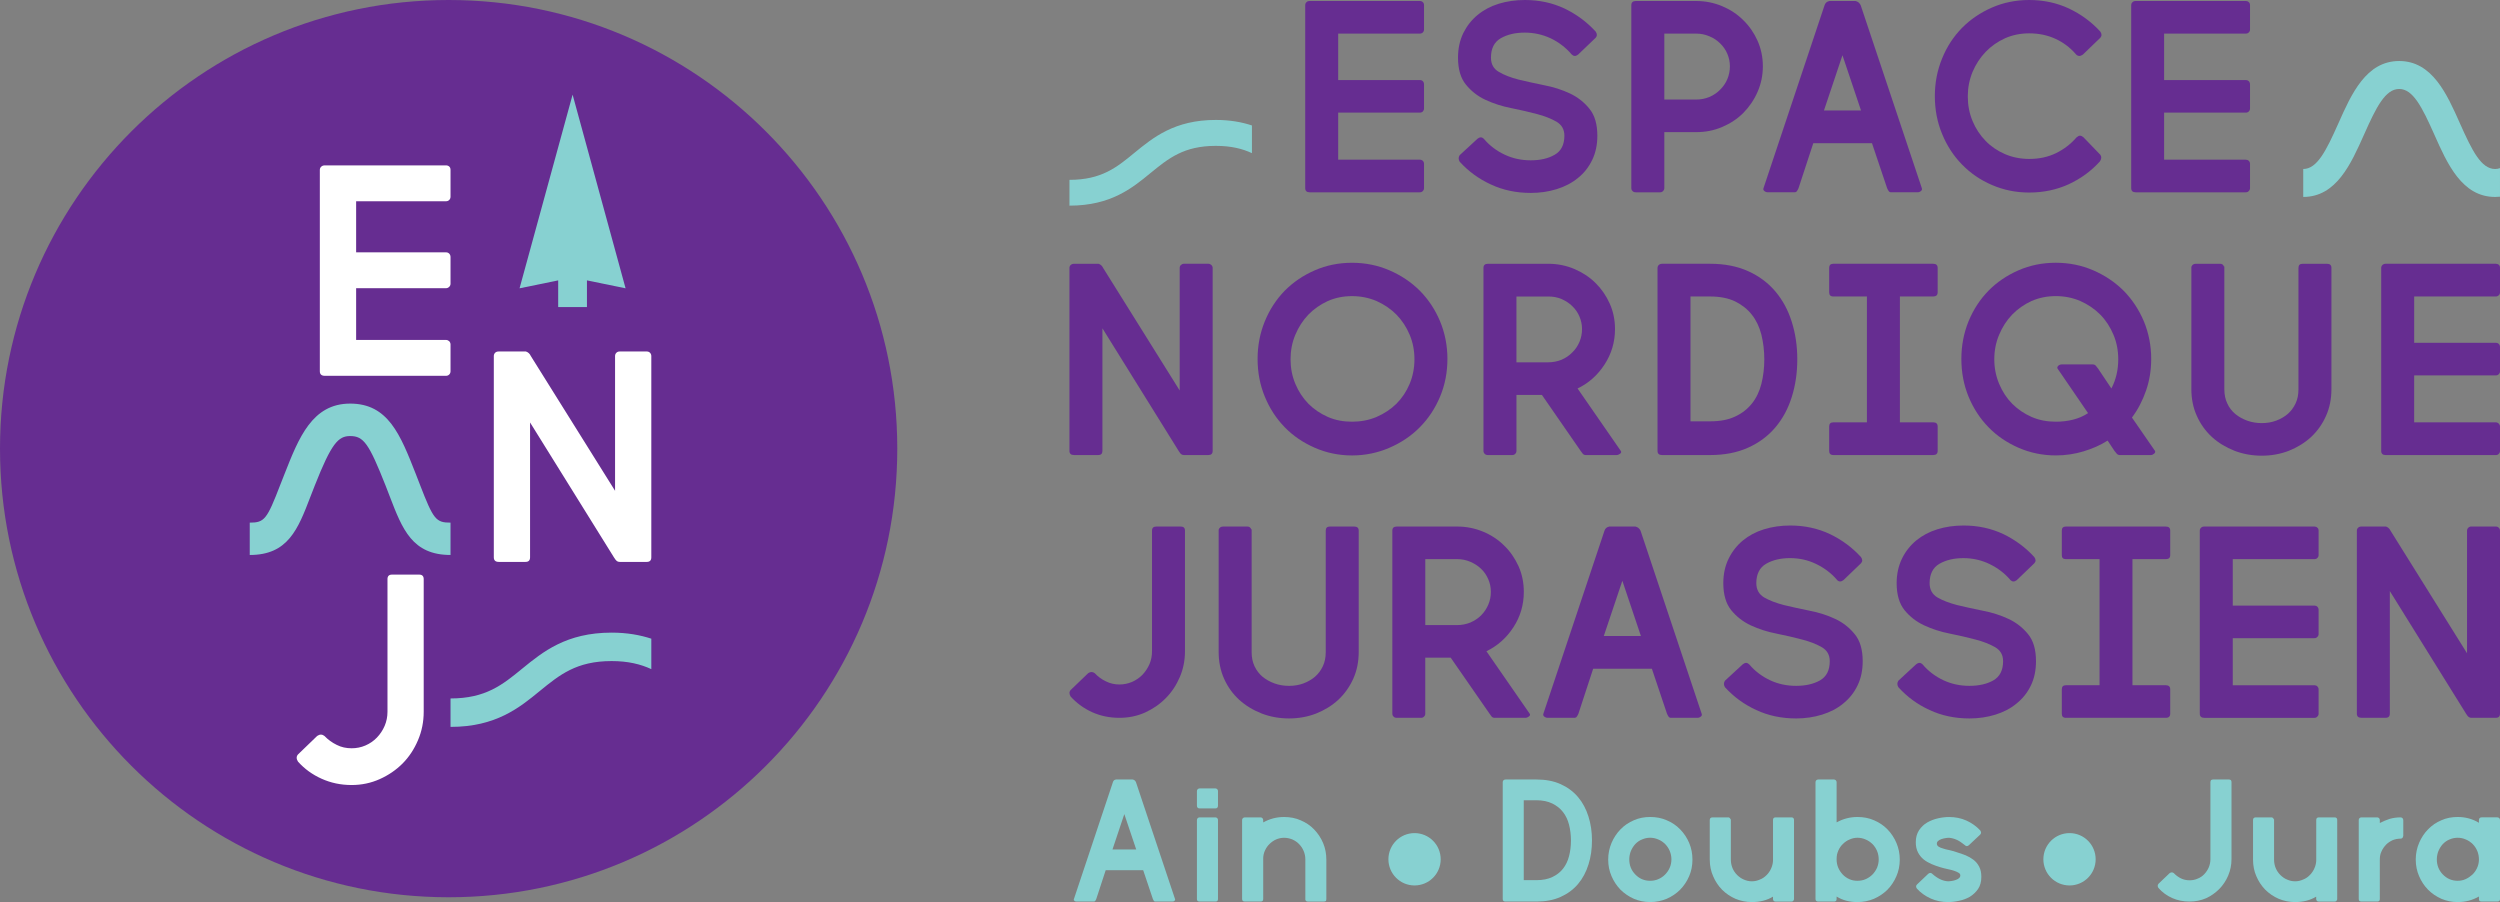 <?xml version="1.0" encoding="utf-8"?>
<!-- Generator: Adobe Illustrator 14.0.0, SVG Export Plug-In . SVG Version: 6.00 Build 43363)  -->
<!DOCTYPE svg PUBLIC "-//W3C//DTD SVG 1.1//EN" "http://www.w3.org/Graphics/SVG/1.1/DTD/svg11.dtd">
<svg version="1.1" id="Calque_1" xmlns="http://www.w3.org/2000/svg" xmlns:xlink="http://www.w3.org/1999/xlink" x="0px" y="0px"
	 width="194px" height="70px" viewBox="0 0 194 70" enable-background="new 0 0 194 70" xml:space="preserve">
<rect x="0" y="0" width="194" height="70" fill="#808080" stroke="none"/>
<g>
	<path fill="#662D91" d="M83.336,20.469h1.919c0.161,0.059,0.273,0.166,0.347,0.322l5.942,9.512v-9.512
		c0-0.088,0.029-0.166,0.093-0.225s0.137-0.098,0.229-0.098h1.909c0.093,0,0.166,0.039,0.229,0.098s0.098,0.137,0.098,0.225V34.99
		c0,0.215-0.112,0.322-0.327,0.322h-1.909c-0.073,0-0.137-0.02-0.19-0.059c-0.054-0.029-0.122-0.117-0.215-0.264l-5.913-9.512v9.512
		c0,0.215-0.107,0.322-0.317,0.322h-1.895c-0.229,0-0.347-0.107-0.347-0.322V20.791c0-0.088,0.034-0.166,0.093-0.225
		C83.146,20.508,83.233,20.469,83.336,20.469"/>
	<path fill="#662D91" d="M100.147,27.881c0,0.674,0.122,1.309,0.371,1.904s0.586,1.104,1.011,1.543
		c0.43,0.43,0.933,0.771,1.509,1.025s1.201,0.371,1.88,0.371c0.669,0,1.309-0.117,1.904-0.371c0.591-0.254,1.108-0.596,1.543-1.025
		c0.435-0.439,0.776-0.947,1.025-1.543s0.371-1.23,0.371-1.904s-0.122-1.318-0.371-1.904c-0.249-0.596-0.591-1.113-1.025-1.562
		c-0.435-0.439-0.952-0.791-1.543-1.055c-0.596-0.254-1.235-0.381-1.904-0.381c-0.679,0-1.304,0.127-1.88,0.381
		c-0.576,0.264-1.079,0.615-1.509,1.055c-0.425,0.449-0.762,0.967-1.011,1.562C100.27,26.562,100.147,27.207,100.147,27.881
		 M97.589,27.852c0-1.025,0.186-2.002,0.562-2.92c0.371-0.908,0.889-1.699,1.543-2.373c0.659-0.664,1.436-1.191,2.334-1.582
		c0.894-0.391,1.855-0.586,2.891-0.586c1.025,0,1.997,0.195,2.9,0.586c0.908,0.391,1.694,0.918,2.358,1.582
		c0.669,0.674,1.191,1.465,1.572,2.373c0.381,0.918,0.571,1.895,0.571,2.92c0,1.045-0.19,2.021-0.571,2.93s-0.903,1.699-1.572,2.373
		c-0.664,0.674-1.45,1.201-2.358,1.592c-0.903,0.391-1.875,0.596-2.9,0.596c-1.035,0-1.997-0.205-2.891-0.596
		c-0.898-0.391-1.675-0.918-2.334-1.592c-0.654-0.674-1.172-1.465-1.543-2.373C97.774,29.873,97.589,28.896,97.589,27.852"/>
	<path fill="#662D91" d="M120.152,28.115c0.356,0,0.693-0.068,1.016-0.195c0.317-0.137,0.596-0.322,0.835-0.566
		c0.244-0.234,0.43-0.508,0.562-0.82s0.2-0.645,0.2-0.996c0-0.342-0.068-0.664-0.2-0.977s-0.317-0.576-0.562-0.811
		c-0.239-0.234-0.518-0.41-0.835-0.547c-0.322-0.137-0.659-0.195-1.016-0.195h-2.476v5.107H120.152z M120.152,20.469
		c0.713,0,1.382,0.137,2.012,0.4c0.63,0.273,1.177,0.625,1.641,1.084c0.459,0.449,0.83,0.986,1.104,1.592
		c0.278,0.615,0.415,1.279,0.415,1.992c0,1.006-0.273,1.924-0.815,2.754s-1.235,1.445-2.09,1.855l3.354,4.844
		c0.054,0.068,0.039,0.146-0.049,0.215c-0.093,0.068-0.181,0.107-0.269,0.107h-2.397c-0.107,0-0.186-0.039-0.239-0.107
		s-0.107-0.146-0.161-0.215l-3.008-4.346h-1.973v4.346c0,0.088-0.034,0.166-0.093,0.225c-0.063,0.068-0.137,0.098-0.225,0.098
		h-1.895c-0.107,0-0.19-0.029-0.254-0.098c-0.063-0.059-0.093-0.137-0.093-0.225V20.791c0-0.215,0.117-0.322,0.347-0.322H120.152z"
		/>
	<path fill="#662D91" d="M132.701,32.695c0.762,0,1.411-0.117,1.943-0.371c0.532-0.244,0.967-0.586,1.309-1.016
		c0.337-0.42,0.581-0.938,0.732-1.523c0.146-0.586,0.225-1.221,0.225-1.895s-0.078-1.309-0.225-1.914
		c-0.151-0.596-0.396-1.113-0.732-1.543c-0.342-0.439-0.776-0.781-1.309-1.045c-0.532-0.254-1.182-0.381-1.943-0.381h-1.519v9.688
		H132.701z M128.624,34.99V20.791c0-0.088,0.034-0.166,0.093-0.225c0.063-0.059,0.151-0.098,0.254-0.098h3.74
		c1.123,0,2.104,0.195,2.949,0.576s1.548,0.908,2.109,1.572s0.986,1.445,1.27,2.354c0.288,0.908,0.43,1.875,0.43,2.91
		c0,1.045-0.142,2.021-0.43,2.93c-0.283,0.908-0.708,1.689-1.27,2.354s-1.265,1.191-2.109,1.572s-1.826,0.576-2.949,0.576h-3.74
		C128.741,35.312,128.624,35.205,128.624,34.99"/>
	<path fill="#662D91" d="M141.944,34.99v-1.895c0-0.215,0.107-0.322,0.322-0.322h2.607v-9.766h-2.607
		c-0.215,0-0.322-0.107-0.322-0.322v-1.895c0-0.215,0.107-0.322,0.322-0.322h7.749c0.229,0,0.347,0.107,0.347,0.322v1.895
		c0,0.215-0.117,0.322-0.347,0.322h-2.583v9.766h2.583c0.229,0,0.347,0.107,0.347,0.322v1.895c0,0.215-0.117,0.322-0.347,0.322
		h-7.749C142.052,35.312,141.944,35.205,141.944,34.99"/>
	<path fill="#662D91" d="M154.757,27.881c0,0.674,0.127,1.309,0.376,1.904s0.586,1.113,1.011,1.543
		c0.43,0.43,0.928,0.771,1.504,1.025c0.581,0.254,1.206,0.371,1.88,0.371c0.464,0,0.908-0.049,1.333-0.156s0.815-0.273,1.172-0.508
		l-2.373-3.467c-0.034-0.068-0.01-0.137,0.068-0.215c0.078-0.068,0.166-0.098,0.254-0.098h2.422c0.093,0,0.166,0.029,0.229,0.098
		c0.063,0.078,0.122,0.146,0.171,0.215l1.04,1.553c0.356-0.684,0.532-1.436,0.532-2.266c0-0.674-0.122-1.318-0.371-1.904
		c-0.249-0.596-0.591-1.123-1.025-1.562s-0.952-0.791-1.548-1.055c-0.591-0.254-1.23-0.381-1.904-0.381s-1.299,0.127-1.88,0.381
		c-0.576,0.264-1.074,0.615-1.504,1.055c-0.425,0.439-0.762,0.967-1.011,1.562C154.884,26.562,154.757,27.207,154.757,27.881
		 M167.228,34.99c0.034,0.068,0.015,0.146-0.068,0.215c-0.078,0.068-0.161,0.107-0.254,0.107h-2.422
		c-0.088,0-0.166-0.039-0.225-0.107c-0.063-0.068-0.122-0.146-0.176-0.215l-0.532-0.801c-0.566,0.361-1.196,0.635-1.88,0.84
		s-1.396,0.312-2.144,0.312c-1.03,0-1.992-0.205-2.891-0.596c-0.894-0.391-1.675-0.918-2.329-1.592
		c-0.659-0.674-1.172-1.465-1.548-2.373c-0.371-0.908-0.557-1.885-0.557-2.93c0-1.025,0.186-2.002,0.557-2.92
		c0.376-0.908,0.889-1.699,1.548-2.373c0.654-0.664,1.436-1.191,2.329-1.582c0.898-0.391,1.86-0.586,2.891-0.586
		s1.997,0.195,2.905,0.586c0.903,0.391,1.689,0.918,2.358,1.582c0.664,0.674,1.187,1.465,1.572,2.373
		c0.381,0.918,0.571,1.895,0.571,2.92c0,0.869-0.132,1.689-0.4,2.461s-0.63,1.475-1.094,2.09L167.228,34.99z"/>
	<path fill="#662D91" d="M178.36,30.215v-9.424c0-0.215,0.107-0.322,0.322-0.322h1.89c0.234,0,0.347,0.107,0.347,0.322v9.404
		c0,0.762-0.142,1.465-0.425,2.09c-0.283,0.635-0.669,1.172-1.157,1.631c-0.493,0.449-1.064,0.801-1.719,1.064
		c-0.659,0.254-1.357,0.381-2.104,0.381s-1.455-0.127-2.119-0.381c-0.664-0.264-1.25-0.615-1.743-1.064
		c-0.498-0.459-0.889-0.996-1.172-1.631c-0.288-0.625-0.43-1.328-0.43-2.09v-9.482c0.054-0.166,0.171-0.244,0.347-0.244h1.895
		c0.142,0,0.239,0.078,0.288,0.215h0.029v9.531c0,0.41,0.078,0.781,0.229,1.094c0.146,0.322,0.356,0.596,0.625,0.82
		c0.264,0.215,0.576,0.391,0.933,0.518c0.352,0.127,0.728,0.186,1.118,0.186s0.757-0.059,1.104-0.186s0.649-0.303,0.903-0.518
		c0.259-0.225,0.464-0.498,0.615-0.82C178.287,30.996,178.36,30.625,178.36,30.215"/>
	<path fill="#662D91" d="M184.781,34.99V20.791c0-0.088,0.034-0.166,0.093-0.225c0.063-0.059,0.146-0.098,0.254-0.098h8.555
		c0.088,0,0.161,0.029,0.225,0.078c0.063,0.059,0.093,0.137,0.093,0.244v1.895c0,0.088-0.029,0.166-0.093,0.225
		s-0.137,0.098-0.225,0.098h-6.343v3.594h6.343c0.088,0,0.161,0.029,0.225,0.088S194,26.836,194,26.943v1.865
		c0,0.098-0.029,0.166-0.093,0.225c-0.063,0.068-0.137,0.098-0.225,0.098h-6.343v3.643h6.343c0.088,0,0.161,0.039,0.225,0.098
		c0.063,0.068,0.093,0.137,0.093,0.225v1.895c0,0.088-0.029,0.166-0.093,0.225c-0.063,0.068-0.137,0.098-0.225,0.098h-8.555
		C184.898,35.312,184.781,35.205,184.781,34.99"/>
	<path fill="#662D91" d="M89.396,41.182c0-0.215,0.112-0.322,0.327-0.322h1.909c0.215,0,0.322,0.107,0.322,0.322v9.355
		c0,0.703-0.132,1.377-0.4,2.002c-0.273,0.635-0.635,1.182-1.094,1.641c-0.459,0.469-0.991,0.83-1.606,1.113
		c-0.615,0.273-1.274,0.41-1.987,0.41c-0.762,0-1.47-0.146-2.119-0.439c-0.645-0.293-1.201-0.703-1.665-1.211
		c-0.122-0.195-0.122-0.371,0-0.508l1.362-1.309c0.176-0.117,0.347-0.117,0.503,0c0.249,0.264,0.537,0.479,0.869,0.635
		c0.327,0.166,0.679,0.244,1.05,0.244c0.337,0,0.664-0.068,0.972-0.195c0.312-0.137,0.581-0.322,0.815-0.557
		c0.229-0.244,0.41-0.518,0.547-0.83c0.132-0.312,0.195-0.645,0.195-0.996V41.182z"/>
	<path fill="#662D91" d="M102.877,50.605v-9.424c0-0.215,0.107-0.322,0.317-0.322h1.895c0.229,0,0.347,0.107,0.347,0.322v9.404
		c0,0.762-0.142,1.465-0.425,2.09c-0.288,0.635-0.674,1.172-1.162,1.631c-0.488,0.449-1.06,0.801-1.719,1.064
		c-0.654,0.254-1.357,0.381-2.104,0.381c-0.742,0-1.45-0.127-2.114-0.381c-0.669-0.264-1.25-0.615-1.748-1.064
		c-0.498-0.459-0.889-0.996-1.172-1.631c-0.283-0.625-0.425-1.328-0.425-2.09v-9.482c0.054-0.156,0.166-0.244,0.347-0.244h1.89
		c0.142,0,0.239,0.078,0.293,0.215h0.029v9.531c0,0.41,0.073,0.771,0.225,1.094s0.361,0.596,0.625,0.82
		c0.269,0.215,0.576,0.391,0.933,0.518s0.728,0.186,1.118,0.186s0.762-0.059,1.108-0.186s0.645-0.303,0.903-0.518
		c0.259-0.225,0.464-0.498,0.615-0.82S102.877,51.016,102.877,50.605"/>
	<path fill="#662D91" d="M113.082,48.506c0.352,0,0.693-0.068,1.011-0.195c0.317-0.137,0.601-0.322,0.84-0.557
		c0.239-0.244,0.425-0.518,0.557-0.83c0.137-0.312,0.2-0.645,0.2-0.996c0-0.342-0.063-0.664-0.2-0.977
		c-0.132-0.312-0.317-0.586-0.557-0.811c-0.239-0.234-0.522-0.41-0.84-0.547s-0.659-0.205-1.011-0.205h-2.48v5.117H113.082z
		 M113.082,40.859c0.708,0,1.377,0.137,2.012,0.4c0.63,0.264,1.177,0.625,1.636,1.084c0.464,0.449,0.83,0.986,1.108,1.592
		c0.273,0.615,0.41,1.279,0.41,1.992c0,1.006-0.269,1.924-0.811,2.754s-1.24,1.445-2.09,1.855l3.354,4.844
		c0.054,0.068,0.034,0.146-0.054,0.215s-0.176,0.107-0.269,0.107h-2.397c-0.103,0-0.186-0.039-0.239-0.107s-0.107-0.146-0.156-0.215
		l-3.013-4.346h-1.973v4.346c0,0.088-0.029,0.166-0.093,0.225c-0.063,0.068-0.137,0.098-0.225,0.098h-1.895
		c-0.103,0-0.19-0.029-0.249-0.098c-0.063-0.059-0.093-0.137-0.093-0.225V41.182c0-0.215,0.112-0.322,0.342-0.322H113.082z"/>
	<path fill="#662D91" d="M124.454,49.355h2.881l-1.44-4.287L124.454,49.355z M126.852,40.859h0.054
		c0.181,0.039,0.312,0.146,0.4,0.322l4.741,14.199c0.039,0.088,0.015,0.166-0.063,0.225c-0.083,0.068-0.166,0.098-0.254,0.098
		h-2.051c-0.093,0-0.156-0.029-0.2-0.098c-0.044-0.059-0.083-0.137-0.122-0.225l-1.172-3.486h-4.556l-1.143,3.486
		c-0.039,0.088-0.078,0.166-0.122,0.225c-0.044,0.068-0.112,0.098-0.2,0.098h-2.051c-0.107,0-0.2-0.029-0.278-0.098
		c-0.078-0.059-0.103-0.137-0.068-0.225l4.741-14.199c0.054-0.176,0.181-0.283,0.376-0.322h0.078H126.852z"/>
	<path fill="#662D91" d="M139.376,55.752c-1.118,0-2.148-0.215-3.091-0.654c-0.942-0.43-1.748-1.025-2.427-1.768
		c-0.107-0.176-0.107-0.352,0-0.508l1.387-1.279c0.181-0.137,0.337-0.137,0.479,0l0.029,0.029c0.444,0.518,0.977,0.918,1.597,1.211
		s1.299,0.439,2.026,0.439s1.343-0.137,1.851-0.42c0.508-0.293,0.762-0.781,0.762-1.494c0-0.488-0.205-0.84-0.615-1.084
		c-0.41-0.234-0.918-0.439-1.533-0.596c-0.61-0.166-1.274-0.312-1.982-0.459c-0.713-0.137-1.372-0.352-1.987-0.635
		c-0.61-0.283-1.123-0.684-1.528-1.182c-0.41-0.508-0.615-1.211-0.615-2.1c0-0.703,0.137-1.338,0.415-1.904
		c0.273-0.557,0.645-1.025,1.104-1.406c0.464-0.381,1.006-0.674,1.641-0.869c0.63-0.195,1.309-0.293,2.036-0.293
		c1.118,0,2.144,0.225,3.076,0.664c0.933,0.449,1.738,1.045,2.412,1.787c0.127,0.176,0.127,0.342,0,0.479l-1.362,1.309
		c-0.181,0.137-0.342,0.137-0.483,0l-0.024-0.029c-0.444-0.518-0.981-0.918-1.606-1.221c-0.62-0.303-1.299-0.459-2.031-0.459
		c-0.728,0-1.348,0.146-1.855,0.439s-0.762,0.801-0.762,1.504c0,0.498,0.205,0.869,0.615,1.113c0.41,0.234,0.918,0.43,1.523,0.586
		c0.605,0.146,1.27,0.293,1.992,0.439c0.718,0.137,1.382,0.352,1.987,0.635c0.61,0.283,1.113,0.684,1.523,1.191
		c0.41,0.498,0.615,1.201,0.615,2.09c0,0.713-0.132,1.338-0.4,1.885c-0.264,0.557-0.635,1.016-1.104,1.396
		c-0.469,0.391-1.021,0.674-1.65,0.869S140.084,55.752,139.376,55.752"/>
	<path fill="#662D91" d="M152.828,55.752c-1.118,0-2.148-0.215-3.091-0.654c-0.942-0.43-1.748-1.025-2.422-1.768
		c-0.107-0.176-0.107-0.352,0-0.508l1.382-1.279c0.181-0.137,0.337-0.137,0.483,0l0.024,0.029c0.444,0.518,0.977,0.918,1.597,1.211
		c0.625,0.293,1.299,0.439,2.026,0.439s1.348-0.137,1.851-0.42c0.508-0.293,0.762-0.781,0.762-1.494c0-0.488-0.205-0.84-0.615-1.084
		c-0.41-0.234-0.918-0.439-1.528-0.596c-0.615-0.166-1.279-0.312-1.987-0.459c-0.708-0.137-1.372-0.352-1.982-0.635
		c-0.615-0.283-1.128-0.684-1.533-1.182c-0.41-0.508-0.615-1.211-0.615-2.1c0-0.703,0.142-1.338,0.415-1.904
		c0.273-0.557,0.645-1.025,1.104-1.406c0.464-0.381,1.011-0.674,1.641-0.869s1.309-0.293,2.036-0.293
		c1.118,0,2.144,0.225,3.081,0.664c0.928,0.449,1.733,1.045,2.407,1.787c0.127,0.176,0.127,0.342,0,0.479L156.5,45.02
		c-0.181,0.137-0.337,0.137-0.483,0l-0.024-0.029c-0.444-0.518-0.981-0.918-1.602-1.221c-0.625-0.303-1.304-0.459-2.036-0.459
		c-0.728,0-1.348,0.146-1.855,0.439s-0.762,0.801-0.762,1.504c0,0.498,0.205,0.869,0.615,1.113c0.41,0.234,0.918,0.43,1.523,0.586
		c0.605,0.146,1.27,0.293,1.992,0.439c0.723,0.137,1.387,0.352,1.992,0.635s1.113,0.684,1.523,1.191
		c0.41,0.498,0.61,1.201,0.61,2.09c0,0.713-0.132,1.338-0.396,1.885c-0.269,0.557-0.635,1.016-1.108,1.396
		c-0.469,0.391-1.021,0.674-1.65,0.869S153.536,55.752,152.828,55.752"/>
	<path fill="#662D91" d="M159.996,55.381v-1.885c0-0.215,0.103-0.322,0.317-0.322h2.612v-9.785h-2.612
		c-0.215,0-0.317-0.098-0.317-0.312v-1.895c0-0.215,0.103-0.322,0.317-0.322h7.754c0.229,0,0.342,0.107,0.342,0.322v1.895
		c0,0.215-0.112,0.312-0.342,0.312h-2.588v9.785h2.588c0.229,0,0.342,0.107,0.342,0.322v1.885c0,0.215-0.112,0.322-0.342,0.322
		h-7.754C160.099,55.703,159.996,55.596,159.996,55.381"/>
	<path fill="#662D91" d="M170.704,55.381V41.182c0-0.088,0.029-0.166,0.093-0.225c0.063-0.068,0.146-0.098,0.254-0.098h8.55
		c0.088,0,0.166,0.029,0.225,0.088c0.063,0.049,0.098,0.127,0.098,0.234v1.895c0,0.088-0.034,0.166-0.098,0.225
		c-0.059,0.059-0.137,0.088-0.225,0.088h-6.338v3.604h6.338c0.088,0,0.166,0.029,0.225,0.088c0.063,0.059,0.098,0.146,0.098,0.254
		v1.875c0,0.078-0.034,0.156-0.098,0.215c-0.059,0.068-0.137,0.098-0.225,0.098h-6.338v3.652h6.338c0.088,0,0.166,0.029,0.225,0.088
		c0.063,0.068,0.098,0.137,0.098,0.234v1.885c0,0.088-0.034,0.166-0.098,0.225c-0.059,0.068-0.137,0.098-0.225,0.098h-8.55
		C170.821,55.703,170.704,55.596,170.704,55.381"/>
	<path fill="#662D91" d="M183.238,40.859h1.919c0.156,0.059,0.273,0.166,0.347,0.322l5.938,9.512v-9.512
		c0-0.088,0.034-0.166,0.093-0.225c0.068-0.068,0.142-0.098,0.229-0.098h1.914c0.088,0,0.166,0.029,0.229,0.098
		c0.063,0.059,0.093,0.137,0.093,0.225v14.199c0,0.215-0.107,0.322-0.322,0.322h-1.909c-0.073,0-0.137-0.02-0.19-0.059
		c-0.054-0.029-0.127-0.117-0.215-0.264l-5.913-9.512v9.512c0,0.215-0.107,0.322-0.322,0.322h-1.89
		c-0.229,0-0.347-0.107-0.347-0.322V41.182c0-0.088,0.029-0.166,0.093-0.225C183.048,40.889,183.131,40.859,183.238,40.859"/>
	<path fill="#662D91" d="M101.285,14.6V0.4c0-0.088,0.029-0.166,0.093-0.225c0.059-0.068,0.146-0.098,0.254-0.098h8.55
		c0.093,0,0.166,0.029,0.229,0.088c0.059,0.049,0.093,0.127,0.093,0.234v1.895c0,0.088-0.034,0.166-0.093,0.225
		c-0.063,0.059-0.137,0.088-0.229,0.088h-6.338v3.604h6.338c0.093,0,0.166,0.029,0.229,0.088c0.059,0.059,0.093,0.146,0.093,0.254
		v1.865c0,0.098-0.034,0.166-0.093,0.234c-0.063,0.059-0.137,0.088-0.229,0.088h-6.338v3.652h6.338c0.093,0,0.166,0.029,0.229,0.088
		c0.059,0.059,0.093,0.137,0.093,0.225V14.6c0,0.088-0.034,0.166-0.093,0.225c-0.063,0.068-0.137,0.098-0.229,0.098h-8.55
		C101.397,14.922,101.285,14.814,101.285,14.6"/>
	<path fill="#662D91" d="M118.785,14.971c-1.118,0-2.148-0.215-3.086-0.654c-0.942-0.43-1.753-1.025-2.427-1.768
		c-0.107-0.176-0.107-0.342,0-0.508l1.387-1.279c0.176-0.137,0.337-0.137,0.479,0l0.024,0.029c0.444,0.518,0.977,0.918,1.602,1.211
		c0.62,0.293,1.294,0.439,2.021,0.439c0.732,0,1.348-0.137,1.855-0.43c0.503-0.283,0.757-0.781,0.757-1.484
		c0-0.479-0.205-0.84-0.615-1.084c-0.405-0.234-0.918-0.439-1.528-0.596c-0.615-0.166-1.274-0.312-1.987-0.459
		c-0.708-0.137-1.372-0.352-1.982-0.635c-0.615-0.283-1.123-0.684-1.533-1.191c-0.405-0.498-0.61-1.191-0.61-2.09
		c0-0.703,0.137-1.338,0.41-1.904c0.278-0.557,0.645-1.025,1.108-1.406c0.459-0.381,1.006-0.674,1.636-0.869S117.604,0,118.336,0
		c1.118,0,2.144,0.225,3.076,0.664c0.933,0.449,1.733,1.045,2.412,1.787c0.122,0.176,0.122,0.342,0,0.479l-1.367,1.309
		c-0.176,0.137-0.337,0.137-0.479,0l-0.029-0.029c-0.444-0.518-0.981-0.928-1.602-1.23c-0.625-0.293-1.299-0.449-2.031-0.449
		s-1.348,0.146-1.86,0.439c-0.508,0.293-0.757,0.801-0.757,1.504c0,0.498,0.2,0.869,0.61,1.104c0.41,0.244,0.918,0.439,1.523,0.596
		c0.605,0.146,1.27,0.293,1.992,0.439c0.723,0.137,1.387,0.352,1.992,0.635s1.113,0.684,1.523,1.191
		c0.41,0.498,0.615,1.201,0.615,2.09c0,0.703-0.132,1.338-0.4,1.885c-0.269,0.557-0.635,1.025-1.104,1.396
		c-0.474,0.391-1.025,0.674-1.655,0.869S119.498,14.971,118.785,14.971"/>
	<path fill="#662D91" d="M131.627,7.725c0.356,0,0.693-0.068,1.011-0.195c0.322-0.137,0.601-0.322,0.84-0.566
		c0.239-0.234,0.43-0.508,0.562-0.82s0.2-0.645,0.2-0.996c0-0.342-0.068-0.664-0.2-0.977s-0.322-0.576-0.562-0.811
		s-0.518-0.42-0.84-0.547c-0.317-0.137-0.654-0.205-1.011-0.205h-2.476v5.117H131.627z M131.627,0.078
		c0.708,0,1.382,0.137,2.012,0.4s1.177,0.625,1.636,1.084c0.464,0.449,0.835,0.986,1.108,1.592c0.273,0.615,0.415,1.279,0.415,1.992
		c0,0.703-0.142,1.377-0.415,1.992c-0.273,0.625-0.645,1.162-1.108,1.631c-0.459,0.459-1.006,0.82-1.636,1.084
		c-0.63,0.273-1.304,0.4-2.012,0.4h-2.476V14.6c0,0.088-0.034,0.166-0.098,0.225c-0.059,0.068-0.137,0.098-0.225,0.098h-1.89
		c-0.107,0-0.19-0.029-0.254-0.098c-0.063-0.059-0.093-0.137-0.093-0.225V0.4c0-0.215,0.117-0.322,0.347-0.322H131.627z"/>
	<path fill="#662D91" d="M141.539,8.574h2.876l-1.44-4.287L141.539,8.574z M143.937,0.078h0.054
		c0.176,0.039,0.308,0.146,0.396,0.322l4.746,14.199c0.034,0.088,0.01,0.166-0.068,0.225c-0.078,0.068-0.166,0.098-0.254,0.098
		h-2.051c-0.088,0-0.156-0.029-0.2-0.098c-0.044-0.059-0.083-0.137-0.122-0.225l-1.172-3.486h-4.556l-1.143,3.486
		c-0.034,0.088-0.078,0.166-0.122,0.225c-0.044,0.068-0.107,0.098-0.2,0.098h-2.051c-0.107,0-0.2-0.029-0.278-0.098
		c-0.078-0.059-0.103-0.137-0.068-0.225L141.588,0.4c0.059-0.176,0.181-0.283,0.376-0.322h0.078H143.937z"/>
	<path fill="#662D91" d="M161.09,4.209c-0.444-0.518-0.977-0.918-1.597-1.201s-1.299-0.42-2.026-0.42
		c-0.674,0-1.299,0.127-1.875,0.381c-0.581,0.264-1.079,0.615-1.504,1.055c-0.43,0.449-0.767,0.967-1.016,1.553
		c-0.249,0.605-0.371,1.24-0.371,1.904c0,0.684,0.122,1.318,0.371,1.914s0.586,1.104,1.016,1.543
		c0.425,0.439,0.923,0.771,1.504,1.025c0.576,0.244,1.201,0.371,1.875,0.371c0.767,0,1.46-0.146,2.08-0.449s1.152-0.713,1.597-1.23
		l0.054-0.029c0.142-0.137,0.303-0.127,0.479,0.029l1.309,1.357c0.103,0.146,0.098,0.312-0.029,0.508
		c-0.674,0.752-1.479,1.338-2.422,1.777c-0.942,0.43-1.963,0.645-3.066,0.645c-1.03,0-1.992-0.195-2.891-0.586
		c-0.894-0.381-1.675-0.918-2.329-1.592c-0.659-0.674-1.172-1.465-1.543-2.373c-0.376-0.908-0.562-1.885-0.562-2.93
		c0-1.035,0.186-2.002,0.562-2.92c0.371-0.918,0.884-1.699,1.543-2.373c0.654-0.664,1.436-1.191,2.329-1.582
		C155.475,0.195,156.437,0,157.467,0c1.118,0,2.148,0.225,3.091,0.664c0.942,0.449,1.748,1.045,2.427,1.787
		c0.122,0.176,0.122,0.342,0,0.479l-1.357,1.309c-0.2,0.137-0.366,0.137-0.508,0L161.09,4.209z"/>
	<path fill="#662D91" d="M165.382,14.6V0.4c0-0.088,0.029-0.166,0.093-0.225c0.063-0.068,0.146-0.098,0.254-0.098h8.55
		c0.088,0,0.166,0.029,0.225,0.088c0.063,0.049,0.098,0.127,0.098,0.234v1.895c0,0.088-0.034,0.166-0.098,0.225
		c-0.059,0.059-0.137,0.088-0.225,0.088h-6.343v3.604h6.343c0.088,0,0.166,0.029,0.225,0.088c0.063,0.059,0.098,0.146,0.098,0.254
		v1.865c0,0.098-0.034,0.166-0.098,0.234c-0.059,0.059-0.137,0.088-0.225,0.088h-6.343v3.652h6.343c0.088,0,0.166,0.029,0.225,0.088
		c0.063,0.059,0.098,0.137,0.098,0.225V14.6c0,0.088-0.034,0.166-0.098,0.225c-0.059,0.068-0.137,0.098-0.225,0.098h-8.55
		C165.494,14.922,165.382,14.814,165.382,14.6"/>
	<path fill="#87D1D1" d="M178.731,15.283c2.568,0,3.706-2.568,4.717-4.834c0.947-2.139,1.655-3.545,2.729-3.545
		s1.777,1.406,2.729,3.545c1.006,2.266,2.148,4.834,4.717,4.834c0.127,0,0.254-0.01,0.376-0.02v-2.217
		c-0.122,0.049-0.244,0.068-0.376,0.068c-1.079,0-1.782-1.406-2.734-3.545c-1.006-2.266-2.144-4.834-4.712-4.834
		s-3.711,2.568-4.717,4.834c-0.952,2.139-1.655,3.545-2.729,3.545V15.283z"/>
	<path fill="#87D1D1" d="M94.347,9.307c-3.198,0-4.854,1.357-6.313,2.549c-1.372,1.133-2.559,2.1-5.044,2.1v2.002
		c3.198,0,4.854-1.348,6.313-2.549c1.377-1.123,2.563-2.09,5.044-2.09c1.172,0,2.056,0.215,2.803,0.566V9.736
		C96.358,9.473,95.445,9.307,94.347,9.307"/>
	<path fill="#662D91" d="M69.629,34.814c0,19.229-15.586,34.814-34.814,34.814S0,54.043,0,34.814S15.586,0,34.814,0
		S69.629,15.586,69.629,34.814"/>
	<path fill="#FFFFFF" d="M30.068,44.941c0-0.234,0.117-0.352,0.356-0.352h2.104c0.234,0,0.352,0.117,0.352,0.352v10.293
		c0,0.771-0.146,1.514-0.444,2.207c-0.293,0.693-0.693,1.299-1.196,1.807c-0.508,0.508-1.094,0.908-1.772,1.211
		c-0.674,0.303-1.401,0.459-2.183,0.459c-0.84,0-1.616-0.166-2.329-0.488c-0.718-0.322-1.323-0.762-1.831-1.328
		c-0.137-0.215-0.137-0.4,0-0.557l1.489-1.436c0.2-0.137,0.386-0.137,0.562,0c0.273,0.283,0.591,0.518,0.952,0.693
		c0.361,0.186,0.747,0.264,1.157,0.264c0.371,0,0.728-0.068,1.069-0.215s0.64-0.352,0.894-0.615s0.454-0.566,0.601-0.908
		s0.22-0.713,0.22-1.094V44.941z"/>
	<path fill="#FFFFFF" d="M24.819,28.809V13.184c0-0.098,0.034-0.176,0.103-0.244s0.161-0.107,0.278-0.107h9.409
		c0.098,0,0.181,0.029,0.249,0.088s0.103,0.146,0.103,0.264v2.08c0,0.098-0.034,0.186-0.103,0.254s-0.151,0.098-0.249,0.098h-6.973
		v3.965h6.973c0.098,0,0.181,0.029,0.249,0.098s0.103,0.156,0.103,0.273v2.061c0,0.098-0.034,0.176-0.103,0.244
		s-0.151,0.107-0.249,0.107h-6.973v4.014h6.973c0.098,0,0.181,0.039,0.249,0.098c0.068,0.078,0.103,0.156,0.103,0.254v2.08
		c0,0.098-0.034,0.186-0.103,0.254s-0.151,0.098-0.249,0.098H25.2C24.946,29.16,24.819,29.043,24.819,28.809"/>
	<polygon fill="#87D1D1" points="48.545,22.373 44.434,7.344 40.317,22.373 43.315,21.758 43.315,23.828 45.547,23.828 
		45.547,21.758 	"/>
	<path fill="#FFFFFF" d="M38.701,27.275h2.109c0.176,0.059,0.303,0.176,0.381,0.352l6.538,10.459V27.627
		c0-0.098,0.034-0.186,0.103-0.254s0.156-0.098,0.254-0.098h2.104c0.098,0,0.181,0.029,0.249,0.098s0.103,0.156,0.103,0.254v15.625
		c0,0.234-0.117,0.352-0.352,0.352h-2.104c-0.078,0-0.146-0.02-0.21-0.059c-0.059-0.039-0.137-0.137-0.234-0.293l-6.509-10.469
		v10.469c0,0.234-0.117,0.352-0.352,0.352h-2.08c-0.254,0-0.381-0.117-0.381-0.352V27.627c0-0.098,0.034-0.186,0.103-0.254
		S38.584,27.275,38.701,27.275"/>
	<path fill="#87D1D1" d="M47.461,49.092c-3.521,0-5.342,1.494-6.948,2.803c-1.514,1.24-2.822,2.305-5.552,2.305v2.207
		c3.521,0,5.342-1.484,6.948-2.803c1.514-1.23,2.817-2.305,5.552-2.305c1.284,0,2.256,0.244,3.081,0.625v-2.363
		C49.673,49.277,48.667,49.092,47.461,49.092"/>
	<path fill="#87D1D1" d="M34.961,43.066c-2.964,0-3.735-1.992-4.707-4.521c-0.107-0.273-0.215-0.557-0.332-0.859
		c-1.294-3.271-1.704-3.848-2.749-3.848c-0.923,0-1.45,0.557-2.749,3.848c-0.117,0.303-0.225,0.586-0.332,0.85
		c-0.972,2.539-1.743,4.531-4.712,4.531v-2.51c1.138,0,1.333-0.244,2.363-2.92c0.107-0.273,0.22-0.566,0.342-0.869
		c1.104-2.803,2.144-5.449,5.088-5.449s3.892,2.402,5.088,5.449c0.122,0.303,0.234,0.596,0.337,0.869
		c1.035,2.676,1.23,2.92,2.363,2.92V43.066z"/>
	<path fill="#87D1D1" d="M86.329,65.918h1.841l-0.923-2.744L86.329,65.918z M87.862,60.488h0.034c0.112,0.02,0.2,0.088,0.254,0.205
		l3.032,9.072c0.02,0.049,0.005,0.098-0.044,0.137c-0.049,0.049-0.103,0.059-0.161,0.059h-1.313c-0.054,0-0.098-0.01-0.127-0.059
		c-0.029-0.039-0.054-0.088-0.073-0.137l-0.752-2.236h-2.91l-0.732,2.236c-0.02,0.049-0.049,0.098-0.073,0.137
		c-0.029,0.049-0.073,0.059-0.132,0.059h-1.309c-0.068,0-0.127-0.01-0.181-0.059c-0.049-0.039-0.063-0.088-0.039-0.137l3.027-9.072
		c0.034-0.117,0.112-0.186,0.239-0.205h0.049H87.862z"/>
	<path fill="#87D1D1" d="M94.312,69.961h-1.221c-0.142,0-0.21-0.059-0.21-0.195v-6.133c0-0.059,0.024-0.107,0.063-0.146
		s0.088-0.059,0.146-0.059h1.221c0.054,0,0.103,0.02,0.146,0.059c0.039,0.039,0.059,0.088,0.059,0.146v6.133
		C94.518,69.902,94.449,69.961,94.312,69.961 M94.312,62.734h-1.221c-0.142,0-0.21-0.078-0.21-0.225v-1.123
		c0-0.059,0.024-0.107,0.063-0.146s0.088-0.059,0.146-0.059h1.221c0.054,0,0.103,0.02,0.146,0.059
		c0.039,0.039,0.059,0.088,0.059,0.146v1.123C94.518,62.656,94.449,62.734,94.312,62.734"/>
	<path fill="#87D1D1" d="M97.818,69.961h-1.206c-0.146,0-0.225-0.059-0.225-0.195v-3.066v-0.117v-2.949
		c0-0.059,0.02-0.107,0.063-0.146c0.039-0.039,0.093-0.059,0.161-0.059h1.206c0.059,0,0.107,0.02,0.146,0.059
		s0.059,0.088,0.059,0.146l0.005,0.186c0.503-0.283,1.04-0.42,1.621-0.42c0.454,0,0.879,0.078,1.279,0.254
		c0.4,0.166,0.747,0.4,1.04,0.703c0.298,0.303,0.532,0.654,0.703,1.055c0.171,0.41,0.254,0.83,0.254,1.289v3.066
		c0,0.088-0.02,0.146-0.059,0.166s-0.088,0.029-0.146,0.029H101.5c-0.117,0-0.186-0.049-0.205-0.146v-3.125
		c0-0.234-0.044-0.449-0.132-0.654c-0.083-0.205-0.205-0.381-0.356-0.537s-0.327-0.273-0.527-0.361
		c-0.2-0.078-0.41-0.127-0.64-0.127c-0.215,0-0.42,0.049-0.61,0.127c-0.195,0.088-0.361,0.205-0.513,0.352
		c-0.146,0.137-0.264,0.312-0.356,0.508s-0.137,0.41-0.137,0.625v3.145C98.023,69.902,97.955,69.961,97.818,69.961"/>
	<path fill="#87D1D1" d="M119.215,68.301c0.488,0,0.903-0.078,1.245-0.244c0.337-0.156,0.615-0.371,0.83-0.645
		s0.371-0.596,0.469-0.977c0.098-0.371,0.146-0.781,0.146-1.211s-0.049-0.84-0.146-1.221s-0.254-0.713-0.469-0.986
		c-0.215-0.283-0.493-0.498-0.83-0.664c-0.342-0.166-0.757-0.254-1.245-0.254h-0.972v6.201H119.215z M116.612,69.766v-9.072
		c0-0.059,0.02-0.107,0.059-0.146s0.093-0.059,0.161-0.059h2.388c0.718,0,1.348,0.117,1.885,0.361
		c0.542,0.244,0.991,0.576,1.353,1.006c0.356,0.42,0.625,0.928,0.806,1.504c0.186,0.586,0.273,1.201,0.273,1.855
		c0,0.674-0.088,1.299-0.273,1.875c-0.181,0.576-0.449,1.084-0.806,1.504c-0.361,0.43-0.811,0.762-1.353,1.006
		c-0.537,0.244-1.167,0.361-1.885,0.361h-2.388C116.686,69.961,116.612,69.902,116.612,69.766"/>
	<path fill="#87D1D1" d="M126.432,66.689c0,0.459,0.156,0.85,0.469,1.172s0.693,0.488,1.147,0.488c0.229,0,0.439-0.039,0.64-0.127
		s0.376-0.205,0.527-0.361s0.273-0.332,0.356-0.527c0.088-0.205,0.132-0.42,0.132-0.645s-0.044-0.449-0.132-0.654
		c-0.083-0.205-0.205-0.381-0.356-0.537c-0.151-0.146-0.327-0.273-0.527-0.352c-0.2-0.088-0.41-0.137-0.64-0.137
		c-0.225,0-0.439,0.049-0.635,0.137c-0.2,0.078-0.371,0.205-0.513,0.352c-0.142,0.156-0.254,0.332-0.342,0.537
		C126.476,66.24,126.432,66.465,126.432,66.689 M124.796,66.699c0-0.459,0.088-0.879,0.259-1.289c0.171-0.4,0.405-0.752,0.698-1.055
		c0.298-0.303,0.64-0.537,1.035-0.703c0.391-0.176,0.815-0.254,1.27-0.254s0.879,0.078,1.279,0.254c0.4,0.166,0.747,0.4,1.04,0.703
		c0.298,0.303,0.532,0.654,0.703,1.055c0.171,0.41,0.254,0.83,0.254,1.289c0,0.469-0.083,0.898-0.254,1.289
		c-0.171,0.4-0.405,0.752-0.703,1.055c-0.293,0.293-0.64,0.527-1.04,0.703c-0.4,0.166-0.825,0.254-1.279,0.254
		s-0.879-0.088-1.27-0.254c-0.396-0.176-0.737-0.41-1.035-0.703c-0.293-0.303-0.527-0.654-0.698-1.055
		C124.884,67.598,124.796,67.168,124.796,66.699"/>
	<path fill="#87D1D1" d="M139.01,63.428c0.137,0,0.205,0.068,0.205,0.205v6.133c0,0.049-0.02,0.098-0.059,0.137
		c-0.039,0.049-0.088,0.059-0.146,0.059h-1.221c-0.059,0-0.107-0.01-0.146-0.049c-0.039-0.049-0.059-0.088-0.059-0.146V69.58
		c-0.469,0.283-1.011,0.42-1.636,0.42c-0.454,0-0.879-0.088-1.279-0.254c-0.396-0.176-0.742-0.41-1.035-0.703
		c-0.298-0.303-0.527-0.654-0.698-1.055c-0.171-0.391-0.259-0.82-0.259-1.289v-3.066c0-0.137,0.078-0.205,0.225-0.205h1.211
		c0.078,0,0.137,0.049,0.186,0.156h0.015v3.125c0,0.225,0.044,0.449,0.127,0.654c0.088,0.205,0.205,0.381,0.361,0.537
		c0.151,0.146,0.322,0.273,0.518,0.352c0.195,0.088,0.4,0.137,0.63,0.137c0.215,0,0.42-0.049,0.62-0.137
		c0.2-0.078,0.371-0.195,0.513-0.342c0.142-0.137,0.259-0.303,0.347-0.498c0.093-0.195,0.142-0.4,0.156-0.615v-3.164
		c0-0.137,0.063-0.205,0.205-0.205H139.01z"/>
	<path fill="#87D1D1" d="M142.521,66.689c0,0.225,0.039,0.439,0.127,0.645c0.083,0.195,0.2,0.371,0.347,0.527
		s0.317,0.273,0.513,0.361s0.4,0.127,0.63,0.127c0.225,0,0.439-0.039,0.64-0.127c0.195-0.088,0.371-0.205,0.527-0.361
		c0.151-0.156,0.269-0.332,0.356-0.527c0.083-0.205,0.127-0.42,0.127-0.645s-0.044-0.449-0.127-0.654
		c-0.088-0.205-0.205-0.381-0.356-0.537c-0.156-0.146-0.332-0.273-0.527-0.352c-0.2-0.088-0.415-0.137-0.64-0.137
		c-0.215,0-0.42,0.049-0.615,0.137c-0.19,0.078-0.361,0.195-0.508,0.342c-0.151,0.137-0.269,0.312-0.356,0.508
		c-0.093,0.205-0.137,0.41-0.137,0.625V66.689z M142.315,69.961h-1.211c-0.146,0-0.22-0.059-0.22-0.195v-9.072
		c0-0.059,0.02-0.107,0.059-0.146s0.093-0.059,0.161-0.059h1.211c0.054,0,0.103,0.02,0.142,0.059
		c0.044,0.039,0.063,0.088,0.063,0.146v3.125c0.503-0.283,1.045-0.42,1.621-0.42c0.459,0,0.884,0.078,1.284,0.254
		c0.396,0.166,0.742,0.4,1.04,0.703c0.293,0.303,0.527,0.654,0.698,1.055c0.171,0.41,0.259,0.83,0.259,1.289
		c0,0.469-0.088,0.898-0.259,1.289c-0.171,0.4-0.405,0.752-0.698,1.055c-0.298,0.293-0.645,0.527-1.045,0.703
		c-0.396,0.166-0.825,0.254-1.279,0.254c-0.615,0-1.157-0.137-1.621-0.43v0.195C142.521,69.902,142.452,69.961,142.315,69.961"/>
	<path fill="#87D1D1" d="M151.168,70c-0.479,0-0.923-0.088-1.338-0.273s-0.776-0.439-1.079-0.771c-0.083-0.117-0.083-0.225,0-0.312
		l0.884-0.84c0.112-0.088,0.215-0.088,0.303,0c0.425,0.381,0.83,0.566,1.23,0.586c0.088,0,0.186-0.01,0.293-0.029
		c0.112-0.02,0.21-0.039,0.308-0.078c0.098-0.029,0.181-0.078,0.249-0.137s0.103-0.127,0.103-0.215s-0.049-0.156-0.137-0.205
		c-0.093-0.059-0.21-0.107-0.352-0.156s-0.303-0.088-0.493-0.127c-0.186-0.039-0.376-0.088-0.571-0.146
		c-0.225-0.068-0.449-0.146-0.679-0.244c-0.225-0.098-0.43-0.215-0.615-0.361c-0.181-0.146-0.327-0.332-0.439-0.547
		s-0.171-0.479-0.171-0.781c0-0.371,0.088-0.684,0.254-0.938c0.171-0.254,0.386-0.459,0.64-0.605
		c0.259-0.146,0.537-0.254,0.845-0.322c0.303-0.068,0.586-0.098,0.85-0.098c0.479,0,0.923,0.088,1.338,0.273
		c0.41,0.186,0.771,0.439,1.079,0.771c0.078,0.117,0.078,0.225,0,0.312l-0.884,0.83c-0.112,0.098-0.215,0.098-0.308,0
		c-0.229-0.186-0.439-0.332-0.64-0.42c-0.195-0.088-0.396-0.137-0.586-0.156c-0.093,0-0.19,0.01-0.298,0.029
		s-0.21,0.039-0.308,0.078c-0.098,0.029-0.176,0.078-0.244,0.137c-0.068,0.049-0.103,0.127-0.103,0.215s0.044,0.166,0.127,0.225
		s0.2,0.107,0.347,0.146c0.151,0.049,0.312,0.098,0.493,0.127c0.186,0.039,0.376,0.098,0.581,0.166
		c0.225,0.068,0.454,0.146,0.679,0.234c0.229,0.098,0.435,0.215,0.615,0.352s0.327,0.312,0.444,0.537
		c0.112,0.215,0.166,0.469,0.166,0.781c0,0.381-0.083,0.693-0.254,0.947c-0.171,0.244-0.381,0.449-0.64,0.605
		c-0.254,0.146-0.537,0.254-0.84,0.312C151.71,69.971,151.427,70,151.168,70"/>
	<path fill="#87D1D1" d="M171.529,60.693c0-0.137,0.068-0.205,0.21-0.205h1.221c0.137,0,0.205,0.068,0.205,0.205v5.967
		c0,0.459-0.088,0.889-0.259,1.289s-0.405,0.752-0.698,1.045s-0.635,0.537-1.025,0.713c-0.391,0.166-0.815,0.254-1.27,0.254
		c-0.488,0-0.938-0.088-1.353-0.273s-0.771-0.449-1.064-0.781c-0.078-0.117-0.078-0.225,0-0.322l0.869-0.83
		c0.112-0.078,0.22-0.078,0.322,0c0.161,0.166,0.342,0.303,0.557,0.41c0.205,0.098,0.43,0.146,0.669,0.146
		c0.215,0,0.425-0.039,0.62-0.127c0.2-0.078,0.376-0.195,0.522-0.352s0.264-0.332,0.347-0.527c0.083-0.205,0.127-0.41,0.127-0.645
		V60.693z"/>
	<path fill="#87D1D1" d="M181.163,63.428c0.137,0,0.205,0.068,0.205,0.205v6.133c0,0.049-0.02,0.098-0.059,0.137
		c-0.039,0.049-0.088,0.059-0.146,0.059h-1.221c-0.059,0-0.107-0.01-0.146-0.049c-0.039-0.049-0.059-0.088-0.059-0.146V69.58
		c-0.469,0.283-1.011,0.42-1.636,0.42c-0.454,0-0.879-0.088-1.279-0.254c-0.396-0.176-0.742-0.41-1.035-0.703
		c-0.298-0.303-0.527-0.654-0.698-1.055c-0.171-0.391-0.254-0.82-0.254-1.289v-3.066c0-0.137,0.073-0.205,0.22-0.205h1.211
		c0.078,0,0.142,0.049,0.186,0.156h0.015v3.125c0,0.225,0.044,0.449,0.127,0.654c0.088,0.205,0.205,0.381,0.361,0.537
		c0.151,0.146,0.322,0.273,0.518,0.352c0.195,0.088,0.4,0.137,0.63,0.137c0.215,0,0.425-0.049,0.62-0.137
		c0.2-0.078,0.371-0.195,0.513-0.342c0.142-0.137,0.259-0.303,0.347-0.498c0.093-0.195,0.146-0.4,0.156-0.615v-3.164
		c0-0.137,0.068-0.205,0.205-0.205H181.163z"/>
	<path fill="#87D1D1" d="M184.469,69.961h-1.211c-0.146,0-0.22-0.059-0.22-0.195v-6.133c0-0.059,0.02-0.107,0.059-0.146
		s0.098-0.059,0.161-0.059h1.211c0.054,0,0.103,0.02,0.142,0.059c0.044,0.039,0.063,0.088,0.063,0.146v0.234
		c0.239-0.127,0.493-0.234,0.762-0.322c0.273-0.078,0.557-0.117,0.854-0.117c0.137,0.01,0.205,0.098,0.205,0.244v1.191
		c-0.024,0.146-0.093,0.215-0.205,0.215c-0.215,0-0.42,0.039-0.615,0.117c-0.19,0.088-0.361,0.195-0.508,0.342
		c-0.146,0.156-0.269,0.322-0.356,0.518c-0.093,0.186-0.137,0.4-0.137,0.625v3.086C184.674,69.902,184.605,69.961,184.469,69.961"/>
	<path fill="#87D1D1" d="M189.098,66.689c0,0.459,0.156,0.85,0.469,1.172s0.693,0.488,1.147,0.488c0.215,0,0.42-0.039,0.615-0.127
		c0.19-0.088,0.366-0.205,0.518-0.342c0.151-0.146,0.273-0.312,0.366-0.508s0.142-0.4,0.151-0.615v-0.068
		c0-0.225-0.039-0.449-0.127-0.654c-0.083-0.205-0.205-0.381-0.356-0.537c-0.156-0.146-0.327-0.273-0.527-0.352
		c-0.2-0.088-0.41-0.137-0.64-0.137c-0.225,0-0.439,0.049-0.64,0.137c-0.195,0.078-0.366,0.205-0.508,0.352
		c-0.142,0.156-0.254,0.332-0.342,0.537C189.142,66.24,189.098,66.465,189.098,66.689 M193.795,69.961h-1.221
		c-0.142,0-0.21-0.059-0.21-0.195V69.57c-0.508,0.293-1.06,0.43-1.65,0.43c-0.454,0-0.874-0.088-1.265-0.254
		c-0.396-0.176-0.737-0.41-1.03-0.703c-0.298-0.303-0.527-0.654-0.698-1.055c-0.171-0.391-0.259-0.82-0.259-1.289
		c0-0.459,0.088-0.879,0.259-1.289c0.171-0.4,0.4-0.752,0.698-1.055c0.293-0.303,0.635-0.537,1.03-0.703
		c0.391-0.176,0.811-0.254,1.265-0.254c0.601,0,1.152,0.146,1.65,0.449v-0.215c0-0.059,0.02-0.107,0.054-0.146
		s0.083-0.059,0.156-0.059h1.221c0.059,0,0.103,0.02,0.146,0.059c0.039,0.039,0.059,0.088,0.059,0.146v6.133
		C194,69.902,193.932,69.961,193.795,69.961"/>
	<path fill="#87D1D1" d="M111.798,66.68c0,1.123-0.908,2.031-2.031,2.031c-1.118,0-2.026-0.908-2.026-2.031s0.908-2.031,2.026-2.031
		C110.89,64.648,111.798,65.557,111.798,66.68"/>
	<path fill="#87D1D1" d="M162.623,66.68c0,1.123-0.908,2.031-2.026,2.031c-1.123,0-2.031-0.908-2.031-2.031s0.908-2.031,2.031-2.031
		C161.715,64.648,162.623,65.557,162.623,66.68"/>
</g>
</svg>
